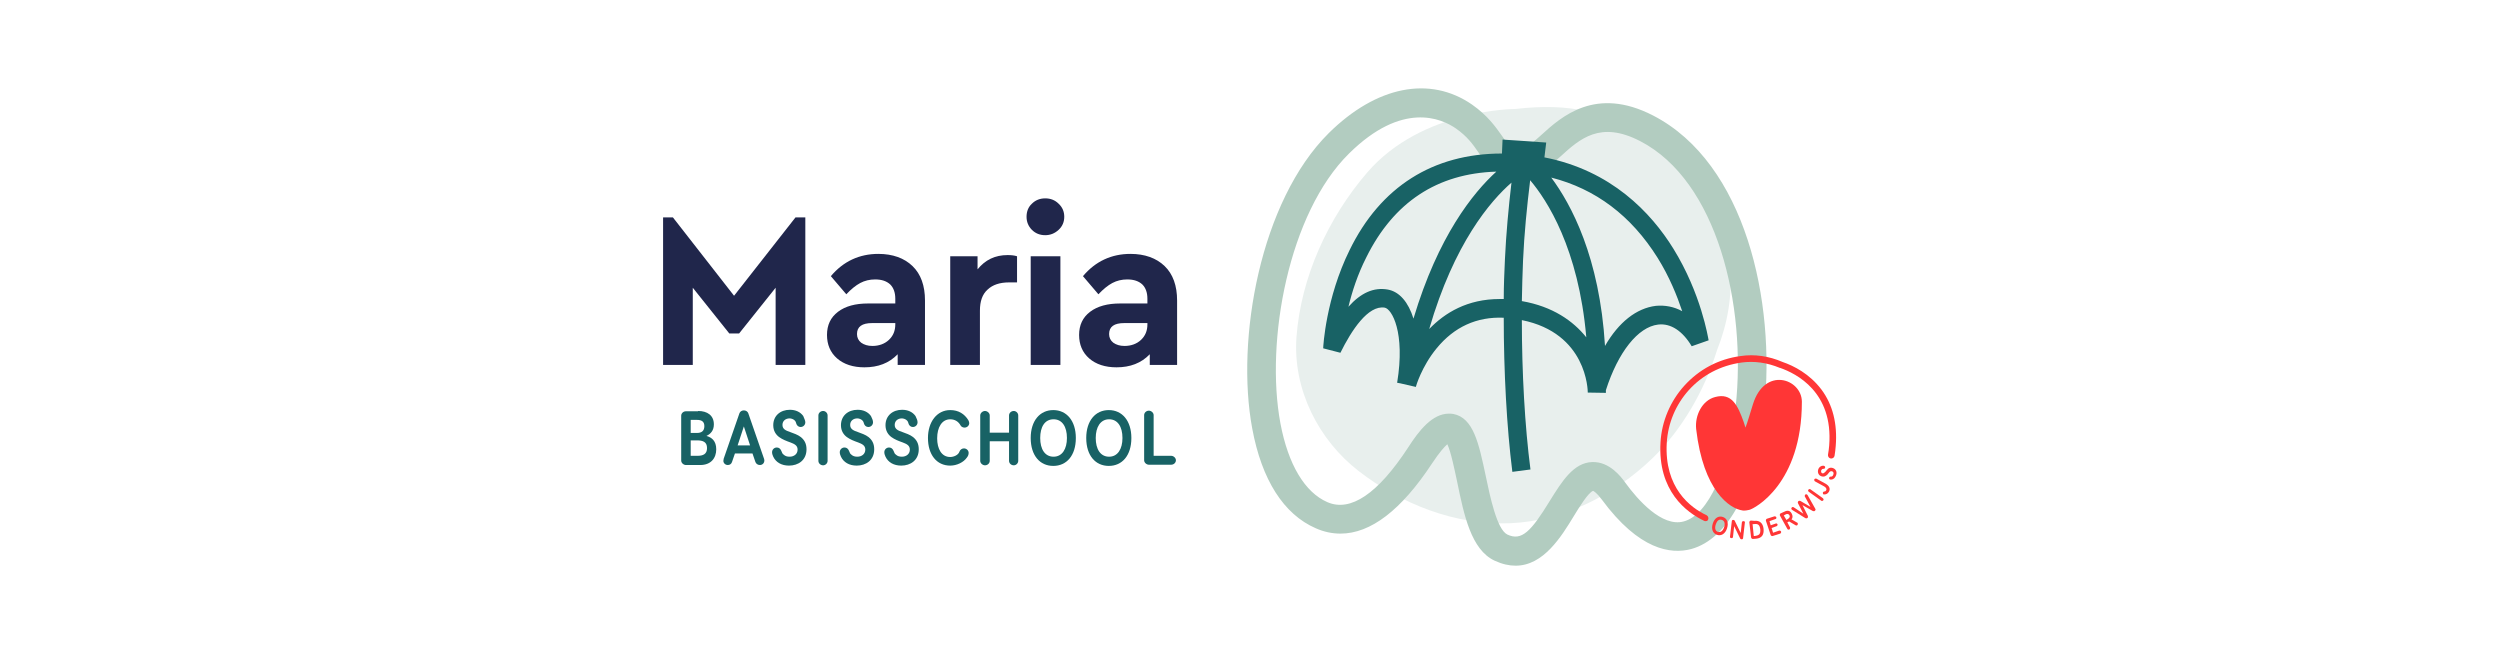 <?xml version="1.0" encoding="utf-8"?>
<!-- Generator: Adobe Illustrator 26.0.0, SVG Export Plug-In . SVG Version: 6.00 Build 0)  -->
<svg version="1.1" id="Layer_1" xmlns="http://www.w3.org/2000/svg" xmlns:xlink="http://www.w3.org/1999/xlink" x="0px" y="0px"
	 viewBox="0 0 841.9 220.2" style="enable-background:new 0 0 841.9 220.2;" xml:space="preserve">
<style type="text/css">
	.st0{fill:#E8EFED;}
	.st1{fill:#B2CCC0;}
	.st2{fill:#FF3636;}
	.st3{fill:#186265;}
	.st4{fill:#20264B;}
	.st5{fill:#FFFFFF;}
</style>
<g>
	<g>
		<path class="st4" d="M267.9,73.2h3.3v49.7h-10v-26l-12.3,15.4h-3.3l-12.3-15.4v26h-10V73.2h3.3l20.6,26.4L267.9,73.2z"/>
		<path class="st4" d="M311.5,101.2v21.7h-9.2v-3.6c-2.9,3-6.6,4.4-11.2,4.4c-3.8,0-6.9-1-9.2-3c-2.3-2-3.4-4.7-3.4-7.9
			c0-3.3,1.2-5.9,3.7-7.8c2.5-1.9,5.9-2.8,10.1-2.8h9.2v-1.6c0-2.1-0.6-3.7-1.7-4.8c-1.2-1.1-2.8-1.7-5.1-1.7c-1.8,0-3.5,0.4-5,1.2
			c-1.5,0.8-3.1,2.1-4.7,3.8l-5.2-6.1c4.2-5,9.6-7.5,16-7.5c4.8,0,8.7,1.4,11.5,4.1C310.1,92.3,311.5,96.2,311.5,101.2z
			 M301.5,109.2v-0.4h-7.8c-3.4,0-5.1,1.2-5.1,3.7c0,1.2,0.5,2.2,1.4,2.9c1,0.7,2.2,1.1,3.8,1.1c2.2,0,4.1-0.7,5.5-2
			C300.8,113.1,301.5,111.4,301.5,109.2z"/>
		<path class="st4" d="M342.5,86.3v8.8h-2.7c-3.1,0-5.5,0.8-7.2,2.4c-1.8,1.6-2.6,4-2.6,7.1v18.3h-10V86.3h9.2v4.4
			c2.6-3.2,5.9-4.8,10.1-4.8C340.5,85.9,341.6,86,342.5,86.3z"/>
		<path class="st4" d="M345.7,73c0-1.8,0.6-3.3,1.8-4.4c1.2-1.2,2.7-1.8,4.5-1.8c1.8,0,3.3,0.6,4.5,1.8c1.3,1.2,1.9,2.7,1.9,4.4
			c0,1.7-0.6,3.2-1.9,4.4c-1.3,1.2-2.8,1.8-4.5,1.8c-1.8,0-3.3-0.6-4.5-1.8C346.3,76.2,345.7,74.7,345.7,73z M347.1,122.9V86.3h10
			v36.6H347.1z"/>
		<path class="st4" d="M396.4,101.2v21.7h-9.2v-3.6c-2.9,3-6.6,4.4-11.2,4.4c-3.8,0-6.9-1-9.2-3c-2.3-2-3.4-4.7-3.4-7.9
			c0-3.3,1.2-5.9,3.7-7.8c2.5-1.9,5.9-2.8,10.1-2.8h9.2v-1.6c0-2.1-0.6-3.7-1.7-4.8c-1.2-1.1-2.8-1.7-5.1-1.7c-1.8,0-3.5,0.4-5,1.2
			c-1.5,0.8-3.1,2.1-4.7,3.8l-5.2-6.1c4.2-5,9.6-7.5,16-7.5c4.8,0,8.7,1.4,11.5,4.1S396.4,96.2,396.4,101.2z M386.4,109.2v-0.4h-7.8
			c-3.4,0-5.1,1.2-5.1,3.7c0,1.2,0.5,2.2,1.4,2.9c1,0.7,2.2,1.1,3.8,1.1c2.2,0,4.1-0.7,5.5-2C385.7,113.1,386.4,111.4,386.4,109.2z"
			/>
	</g>
	<g>
		<path class="st3" d="M235.1,138.4c3.1,0,5.3,1.5,5.3,4.5c0,2-1,3.2-2.5,3.9c1.8,0.5,3.3,1.7,3.3,4.5c0,3-1.8,5.3-5.4,5.3h-4.8
			c-0.8,0-1.6-0.7-1.6-1.5V140c0-0.8,0.7-1.5,1.6-1.5H235.1z M232.6,141.4v4.4h2.1c1.6,0,2.5-0.7,2.5-2.3c0-1.6-1-2.1-2.5-2.1H232.6
			z M232.6,148.3v5.2h2.3c1.9,0,3.2-0.6,3.2-2.6c0-2.1-1.4-2.6-3.4-2.6H232.6z"/>
		<path class="st3" d="M257.3,154.5c0.1,0.3,0.1,0.5,0.1,0.6c0,0.8-0.6,1.5-1.5,1.5c-0.8,0-1.3-0.5-1.5-1l-1-2.9h-5.9l-1,2.9
			c-0.2,0.6-0.7,1-1.4,1c-0.9,0-1.5-0.7-1.5-1.4c0-0.2,0.1-0.4,0.1-0.7l5.3-15.3c0.2-0.6,0.8-1,1.5-1c0.7,0,1.3,0.4,1.5,1
			L257.3,154.5z M248.4,150h4.2l-2.1-6.4L248.4,150z"/>
		<path class="st3" d="M271.2,142.2c0,0.9-0.7,1.6-1.6,1.6c-0.7,0-1.3-0.5-1.5-1.3c-0.1-0.4-0.2-0.7-0.7-1.1c-0.4-0.3-1-0.5-1.5-0.5
			c-1.3,0-2.4,0.8-2.4,2.2c0,1.4,1.1,1.9,2.6,2.4c1.1,0.4,2.6,0.9,3.6,1.7c1.1,0.9,1.9,2.1,1.9,4.1c0,3.7-2.8,5.5-5.9,5.5
			c-2.5,0-4.4-1.1-5.3-3c-0.2-0.4-0.4-1-0.4-1.5c0-0.9,0.7-1.6,1.6-1.6c0.7,0,1.2,0.4,1.5,1.1c0.3,0.8,0.4,1,0.8,1.3
			c0.5,0.5,1.2,0.7,2,0.7c1.5,0,2.7-0.9,2.7-2.4c0-1.4-1.1-1.9-2.4-2.4c-1.4-0.5-2.7-1-3.8-1.8c-1.1-0.8-2-2.1-2-4
			c0-3.2,2.4-5.2,5.6-5.2c1.9,0,3.5,0.7,4.5,2.1C270.8,140.9,271.2,141.6,271.2,142.2z"/>
		<path class="st3" d="M278.7,155.2c0,0.8-0.7,1.5-1.5,1.5c-0.9,0-1.6-0.7-1.6-1.5v-15.3c0-0.8,0.7-1.5,1.6-1.5
			c0.8,0,1.5,0.7,1.5,1.5V155.2z"/>
		<path class="st3" d="M294,142.2c0,0.9-0.7,1.6-1.6,1.6c-0.7,0-1.3-0.5-1.5-1.3c-0.1-0.4-0.2-0.7-0.7-1.1c-0.4-0.3-1-0.5-1.5-0.5
			c-1.3,0-2.4,0.8-2.4,2.2c0,1.4,1.1,1.9,2.6,2.4c1.1,0.4,2.6,0.9,3.6,1.7c1.1,0.9,1.9,2.1,1.9,4.1c0,3.7-2.8,5.5-5.9,5.5
			c-2.5,0-4.4-1.1-5.3-3c-0.2-0.4-0.4-1-0.4-1.5c0-0.9,0.7-1.6,1.6-1.6c0.7,0,1.2,0.4,1.5,1.1c0.3,0.8,0.4,1,0.8,1.3
			c0.5,0.5,1.2,0.7,2,0.7c1.5,0,2.7-0.9,2.7-2.4c0-1.4-1.1-1.9-2.4-2.4c-1.4-0.5-2.7-1-3.8-1.8c-1.1-0.8-2-2.1-2-4
			c0-3.2,2.4-5.2,5.6-5.2c1.9,0,3.5,0.7,4.5,2.1C293.7,140.9,294,141.6,294,142.2z"/>
		<path class="st3" d="M309,142.2c0,0.9-0.7,1.6-1.6,1.6c-0.7,0-1.3-0.5-1.5-1.3c-0.1-0.4-0.2-0.7-0.7-1.1c-0.4-0.3-1-0.5-1.5-0.5
			c-1.3,0-2.4,0.8-2.4,2.2c0,1.4,1.1,1.9,2.6,2.4c1.1,0.4,2.6,0.9,3.6,1.7c1.1,0.9,1.9,2.1,1.9,4.1c0,3.7-2.8,5.5-5.9,5.5
			c-2.5,0-4.4-1.1-5.3-3c-0.2-0.4-0.4-1-0.4-1.5c0-0.9,0.7-1.6,1.6-1.6c0.7,0,1.2,0.4,1.5,1.1c0.3,0.8,0.4,1,0.8,1.3
			c0.5,0.5,1.2,0.7,2,0.7c1.5,0,2.7-0.9,2.7-2.4c0-1.4-1.1-1.9-2.4-2.4c-1.4-0.5-2.7-1-3.8-1.8c-1.1-0.8-2-2.1-2-4
			c0-3.2,2.4-5.2,5.6-5.2c1.9,0,3.5,0.7,4.5,2.1C308.7,140.9,309,141.6,309,142.2z"/>
		<path class="st3" d="M326.4,142.5c0,0.8-0.7,1.5-1.6,1.5c-0.5,0-1.1-0.3-1.3-0.7c-0.7-1.3-1.9-2.1-3.5-2.1c-2.8,0-4.4,2.7-4.4,6.4
			c0,3.6,1.5,6.3,4.4,6.3c1.1,0,2.7-0.6,3.1-1.8c0.2-0.6,0.8-1.1,1.5-1.1c0.9,0,1.6,0.7,1.6,1.5c0,0.6-0.2,1.1-0.6,1.6
			c-1.1,1.6-3.4,2.7-5.6,2.7c-4.6,0-7.5-3.7-7.5-9.3c0-5.4,3-9.4,7.5-9.4c2.8,0,4.8,1.3,6.1,3.4
			C326.3,141.9,326.4,142.2,326.4,142.5z"/>
		<path class="st3" d="M342.9,155.2c0,0.8-0.7,1.5-1.5,1.5c-0.9,0-1.6-0.7-1.6-1.5v-6.6h-6.5v6.6c0,0.8-0.7,1.5-1.6,1.5
			c-0.8,0-1.6-0.7-1.6-1.5v-15.3c0-0.8,0.8-1.5,1.6-1.5c0.8,0,1.6,0.7,1.6,1.5v5.8h6.5v-5.8c0-0.8,0.7-1.5,1.6-1.5
			c0.8,0,1.5,0.7,1.5,1.5V155.2z"/>
		<path class="st3" d="M362.3,147.5c0,5.9-3.1,9.4-7.6,9.4c-4.5,0-7.6-3.5-7.6-9.4c0-5.8,3.1-9.4,7.6-9.4
			C359.2,138.1,362.3,141.7,362.3,147.5z M350.3,147.5c0,3.8,1.6,6.3,4.5,6.3c2.9,0,4.5-2.6,4.5-6.3c0-3.8-1.6-6.3-4.5-6.3
			C351.8,141.2,350.3,143.8,350.3,147.5z"/>
		<path class="st3" d="M381,147.5c0,5.9-3.1,9.4-7.6,9.4c-4.5,0-7.6-3.5-7.6-9.4c0-5.8,3.1-9.4,7.6-9.4
			C377.9,138.1,381,141.7,381,147.5z M369,147.5c0,3.8,1.6,6.3,4.5,6.3c2.9,0,4.5-2.6,4.5-6.3c0-3.8-1.6-6.3-4.5-6.3
			C370.6,141.2,369,143.8,369,147.5z"/>
		<path class="st3" d="M388.4,153.5h6c0.8,0,1.6,0.7,1.6,1.5c0,0.8-0.7,1.5-1.6,1.5h-7.5c-0.8,0-1.6-0.7-1.6-1.5v-15.2
			c0-0.8,0.7-1.5,1.6-1.5c0.8,0,1.6,0.7,1.6,1.5V153.5z"/>
	</g>
	<path class="st0" d="M578.2,118c3.6-9,5.3-18.7,4.4-28.5c0-4.7-0.5-9.3-2.1-13.5c-3.9-10.3-16-21.7-24.5-28.1
		c-14.2-10.6-27.5-13.3-45.7-11.2c-0.1,0-31.4,0-49.8,21.3c-13.3,15.4-22.4,35.4-23.9,55.5c-1.3,17.8,7.6,34.8,20.9,45.1
		c14.3,11.1,32.6,18.4,51.2,17.6c17.7-0.8,34.7-9.3,47.8-21.9C566.5,144.6,574,131.5,578.2,118"/>
	<path class="st1" d="M510.4,190.5c-2.2,0-4.5-0.5-7.1-1.7c-7.9-3.7-10.3-15.4-12.6-26.6c-0.9-4.2-2.1-10.1-3.3-12.6
		c-0.9,0.8-2.6,2.6-5.1,6.4c-10.4,15.8-20.7,23.7-30.9,23.7c-2.8,0-5.6-0.6-8.3-1.8c-10.8-4.7-18.2-16.3-21.4-33.6
		c-5.6-30,2.7-76.6,25.8-99.5c16-15.8,34-19.4,48.2-9.6c5.3,3.7,8,7.6,10,10.4c2.5,3.6,3.1,4.5,7.5,4.2c1.1-0.1,3.8-2.5,5.8-4.3
		c6.8-6.2,18.3-16.6,37.7-6.6c31.2,16.1,41.3,62.7,37.4,99.1c-2.8,26-12,43.5-24.6,46.9c-6.8,1.8-17.5,0.4-30.1-16.7
		c-1.7-2.3-2.7-2.8-2.9-2.9c-1.6,0.5-4.8,5.7-6.5,8.5C525.8,180.7,519.8,190.5,510.4,190.5z M487.9,139.3c0.5,0,1,0,1.5,0.1
		c6.8,1.3,8.6,9.9,10.9,20.7c1.5,7.2,3.8,18.2,7.3,19.9c4.8,2.3,8-1,14.3-11.3c4.1-6.6,8-12.9,14.3-13.1c5.9-0.2,9.8,5.1,11.1,6.9
		c4.2,5.8,12.4,15.1,19.7,13.1c8.3-2.2,15.3-17.7,17.5-38.6c3.7-34.3-6.2-76.1-32.2-89.5l0,0c-13.4-6.9-20.2-0.8-26.8,5.2
		c-3.7,3.4-7.2,6.5-11.7,6.8c-9.8,0.6-13.1-4.1-16-8.3c-1.8-2.6-3.7-5.3-7.6-8c-4.8-3.3-18-9.2-35.9,8.5
		c-20.3,20-28.3,63.1-23.1,90.9c2.6,13.8,8.2,23.2,15.8,26.5c7.8,3.4,17-2.8,27.2-18.4C477.9,144.9,482.4,139.3,487.9,139.3z"/>
	<g>
		<path class="st2" d="M571.2,144.5c-0.5-4.7,2.1-9.7,6.4-10.8c5.6-1.5,7.6,2.8,9.6,8.4l0.6,1.9c0.5-1.1,2.3-7.2,2.5-7.8
			c4-13,16.5-8.6,16.5-0.9c0,27.7-16,36-17.7,36.4c-1.7,0.4-2.3,0.2-2.3,0.2C582.5,171.3,573.6,165.3,571.2,144.5z"/>
		<path class="st2" d="M574.4,175.5c-0.2,0-0.3,0-0.5-0.1c-5.9-2.8-15.7-10-14.7-26.5c0.4-7,3.3-13.8,8-19c5-5.5,11.5-9,19-10
			c4.6-0.7,9.5,0,14.1,2c3.8,1.3,9.1,4,13.1,9.3c3.8,5.1,5.4,11.5,4.8,19c-0.1,1.1-0.2,2.2-0.4,3.3c-0.1,0.6-0.7,1-1.3,0.9
			c-0.6-0.1-1-0.7-0.9-1.3c0.2-1,0.3-2.1,0.4-3.1c1.4-18-11.1-24.2-16.5-26.1l-0.1,0c-4.3-1.8-8.7-2.4-13-1.8
			c-7,1-13.1,4.2-17.7,9.3c-4.4,4.9-7,11.1-7.4,17.7c-0.9,15.2,8,21.9,13.4,24.4c0.5,0.3,0.8,0.9,0.5,1.5
			C575.2,175.2,574.9,175.5,574.4,175.5z"/>
		<g>
			<path class="st2" d="M581.6,177.9c-0.6,1.9-2,2.7-3.4,2.2c-1.4-0.5-2-1.9-1.4-3.8c0.6-1.9,2-2.7,3.4-2.2
				C581.6,174.6,582.2,176,581.6,177.9z M577.8,176.6c-0.4,1.2-0.2,2.2,0.7,2.5c0.9,0.3,1.7-0.3,2.1-1.5c0.4-1.2,0.2-2.2-0.7-2.5
				C578.9,174.7,578.2,175.4,577.8,176.6z"/>
			<path class="st2" d="M587,181.2c0,0.3-0.3,0.5-0.6,0.4c-0.2,0-0.4-0.2-0.4-0.3l-2-4.1l-0.4,3.6c0,0.3-0.3,0.5-0.6,0.4
				c-0.3,0-0.5-0.3-0.4-0.5l0.6-5.2c0-0.3,0.3-0.5,0.6-0.4c0.2,0,0.4,0.2,0.4,0.3l2,4.1l0.4-3.6c0-0.3,0.3-0.4,0.6-0.4
				c0.3,0,0.5,0.3,0.4,0.5L587,181.2z"/>
			<path class="st2" d="M590.8,175.4c1.7-0.2,2.9,0.7,3.1,2.7c0.2,2.1-0.7,3.1-2.4,3.3l-1.2,0.1c-0.3,0-0.5-0.2-0.6-0.5l-0.6-5.1
				c0-0.3,0.2-0.5,0.5-0.6L590.8,175.4z M590.2,176.5l0.4,4l0.3,0c1.5-0.2,2-0.6,1.9-2.2c-0.2-1.6-0.8-2-2.2-1.8L590.2,176.5z"/>
			<path class="st2" d="M595.9,175.5l0.4,1.4l1.7-0.6c0.2-0.1,0.5,0,0.6,0.3c0.1,0.2-0.1,0.5-0.3,0.6l-1.7,0.6l0.5,1.6l2-0.7
				c0.3-0.1,0.6,0.1,0.7,0.3c0.1,0.3-0.1,0.6-0.3,0.7l-2.5,0.8c-0.3,0.1-0.6-0.1-0.7-0.3l-1.6-4.8c-0.1-0.3,0.1-0.6,0.3-0.7l2.5-0.8
				c0.3-0.1,0.6,0.1,0.7,0.3c0.1,0.3-0.1,0.6-0.3,0.6L595.9,175.5z"/>
			<path class="st2" d="M600.5,172.5c1.1-0.6,2.2-0.9,2.9,0.5c0.4,0.8,0.3,1.5-0.1,1.9l1.9,1.1c0.1,0,0.2,0.1,0.2,0.2
				c0.1,0.2,0,0.6-0.2,0.7c-0.1,0.1-0.3,0.1-0.5,0l-2.2-1.3l-0.6,0.3l0.9,1.7c0.1,0.2,0,0.6-0.2,0.7c-0.2,0.1-0.6,0.1-0.7-0.2
				l-2.5-4.5c-0.1-0.2,0-0.6,0.2-0.7L600.5,172.5z M600.7,173.6l0.9,1.5l0.6-0.4c0.4-0.3,0.7-0.7,0.4-1.2c-0.3-0.5-0.8-0.5-1.2-0.3
				L600.7,173.6z"/>
			<path class="st2" d="M611.3,171.3c0.2,0.3,0.1,0.5-0.1,0.7c-0.2,0.2-0.4,0.2-0.7,0.1l-3.5-2l1.8,3.6c0.1,0.3,0.1,0.5-0.1,0.7
				c-0.2,0.2-0.4,0.2-0.7,0.1l-4.5-2.8c-0.1,0-0.1-0.1-0.1-0.1c-0.2-0.2-0.2-0.5,0-0.7c0.2-0.2,0.4-0.2,0.6-0.1l3.3,2.2l-1.8-3.5
				c-0.1-0.2-0.1-0.5,0.1-0.7c0.2-0.2,0.4-0.2,0.7-0.1l3.4,2l-1.9-3.5c-0.1-0.2,0-0.4,0.1-0.6c0.2-0.2,0.5-0.2,0.7,0
				c0,0,0.1,0.1,0.1,0.1L611.3,171.3z"/>
			<path class="st2" d="M613.9,167.8c0.2,0.2,0.3,0.5,0.1,0.7c-0.2,0.2-0.5,0.3-0.7,0.1l-4.2-3c-0.2-0.2-0.3-0.5-0.1-0.7
				c0.2-0.2,0.5-0.3,0.7-0.1L613.9,167.8z"/>
			<path class="st2" d="M614.8,162.9c1.2,0.7,1.7,1.7,1.1,2.7c-0.3,0.5-0.7,0.8-1.3,0.9c-0.2,0-0.3,0-0.5,0
				c-0.2-0.1-0.3-0.5-0.2-0.7c0.1-0.2,0.3-0.3,0.5-0.3c0.3,0,0.4-0.1,0.6-0.4c0.2-0.4,0-0.9-0.7-1.3l-3.1-1.7
				c-0.2-0.1-0.3-0.5-0.2-0.7c0.1-0.2,0.5-0.3,0.7-0.2L614.8,162.9z"/>
			<path class="st2" d="M614.3,156.9c0.3,0.1,0.4,0.4,0.3,0.7c-0.1,0.2-0.3,0.3-0.6,0.3c-0.1,0-0.2,0-0.4,0.1
				c-0.1,0.1-0.2,0.3-0.3,0.4c-0.1,0.4,0,0.9,0.4,1c0.4,0.1,0.7-0.2,1.1-0.6c0.2-0.3,0.6-0.7,0.9-1c0.4-0.3,0.9-0.4,1.5-0.2
				c1.2,0.4,1.5,1.5,1.1,2.5c-0.3,0.8-0.8,1.3-1.5,1.4c-0.2,0-0.4,0-0.5,0c-0.3-0.1-0.4-0.4-0.3-0.7c0.1-0.2,0.3-0.3,0.5-0.3
				c0.3,0,0.3,0,0.5-0.1c0.2-0.1,0.3-0.3,0.4-0.6c0.2-0.5,0-1-0.5-1.1c-0.4-0.1-0.7,0.1-1,0.5c-0.3,0.4-0.6,0.8-1,1
				c-0.4,0.3-0.9,0.4-1.5,0.2c-1-0.3-1.4-1.3-1.1-2.3c0.2-0.6,0.6-1,1.2-1.2C613.9,156.8,614.1,156.8,614.3,156.9z"/>
		</g>
	</g>
	<path class="st3" d="M563.5,83.7C556,71.6,542.6,57.4,520.1,53l0.6-5L506,47l-0.2,4.7c-23.2,0-40.9,11.2-51.3,32.5
		c-8,16.2-8.9,32.4-8.9,33.1l5.8,1.5c3.7-7.5,9.3-16.1,14.9-15.2c2.4,0.4,7,8.3,4.2,25.3l1.1,0.2l5.2,1.2c0-0.1,1.9-6.8,7-13
		c5.9-7.2,13.5-10.7,22.6-10.3c0,18.1,1,36.8,2.9,51.9l6.1-0.8c-1.9-14.6-2.9-32.7-2.9-50.3c21.9,4.4,22.2,23.6,22.2,24.4l6.1,0.1
		c0-0.3,0-0.6,0-0.9c4.1-12.8,10.8-21.3,17.6-22.1c4.2-0.5,8.2,2.1,11.3,7.3l5.7-2C575.2,113.7,572.9,98.9,563.5,83.7z M467.3,97.5
		c-4.7-0.8-9,1.1-13.2,5.8c1.2-5,3.1-10.9,6-16.6c9.2-18.6,23.9-28.3,43.8-28.9c-7.8,7.1-19.6,21.7-27.9,49.5
		C474.3,101.8,471.3,98.2,467.3,97.5z M505,100.7c-10.8,0-18.4,4.6-23.7,10.1c8.4-28.9,20.6-43.1,27.7-49.3
		c-1,8.6-1.8,17.2-2.2,25.8c-0.2,4.4-0.4,8.8-0.4,13.4C505.9,100.7,505.5,100.7,505,100.7z M512.5,101.4c0.1-4.7,0.2-9.3,0.4-13.7
		c0.4-9,1.3-18,2.4-27c5.6,6.6,16.3,22.9,18.9,52.9C529.8,108.1,522.9,103.2,512.5,101.4z M557.6,103c-6.5,0.8-12.5,5.5-17.1,13.5
		c-1.8-29.9-11.4-47.7-18.1-56.7c14.9,3.8,26.9,12.8,35.8,27c4,6.4,6.6,12.9,8.3,18C563.8,103.3,560.7,102.7,557.6,103z"/>
</g>
</svg>
